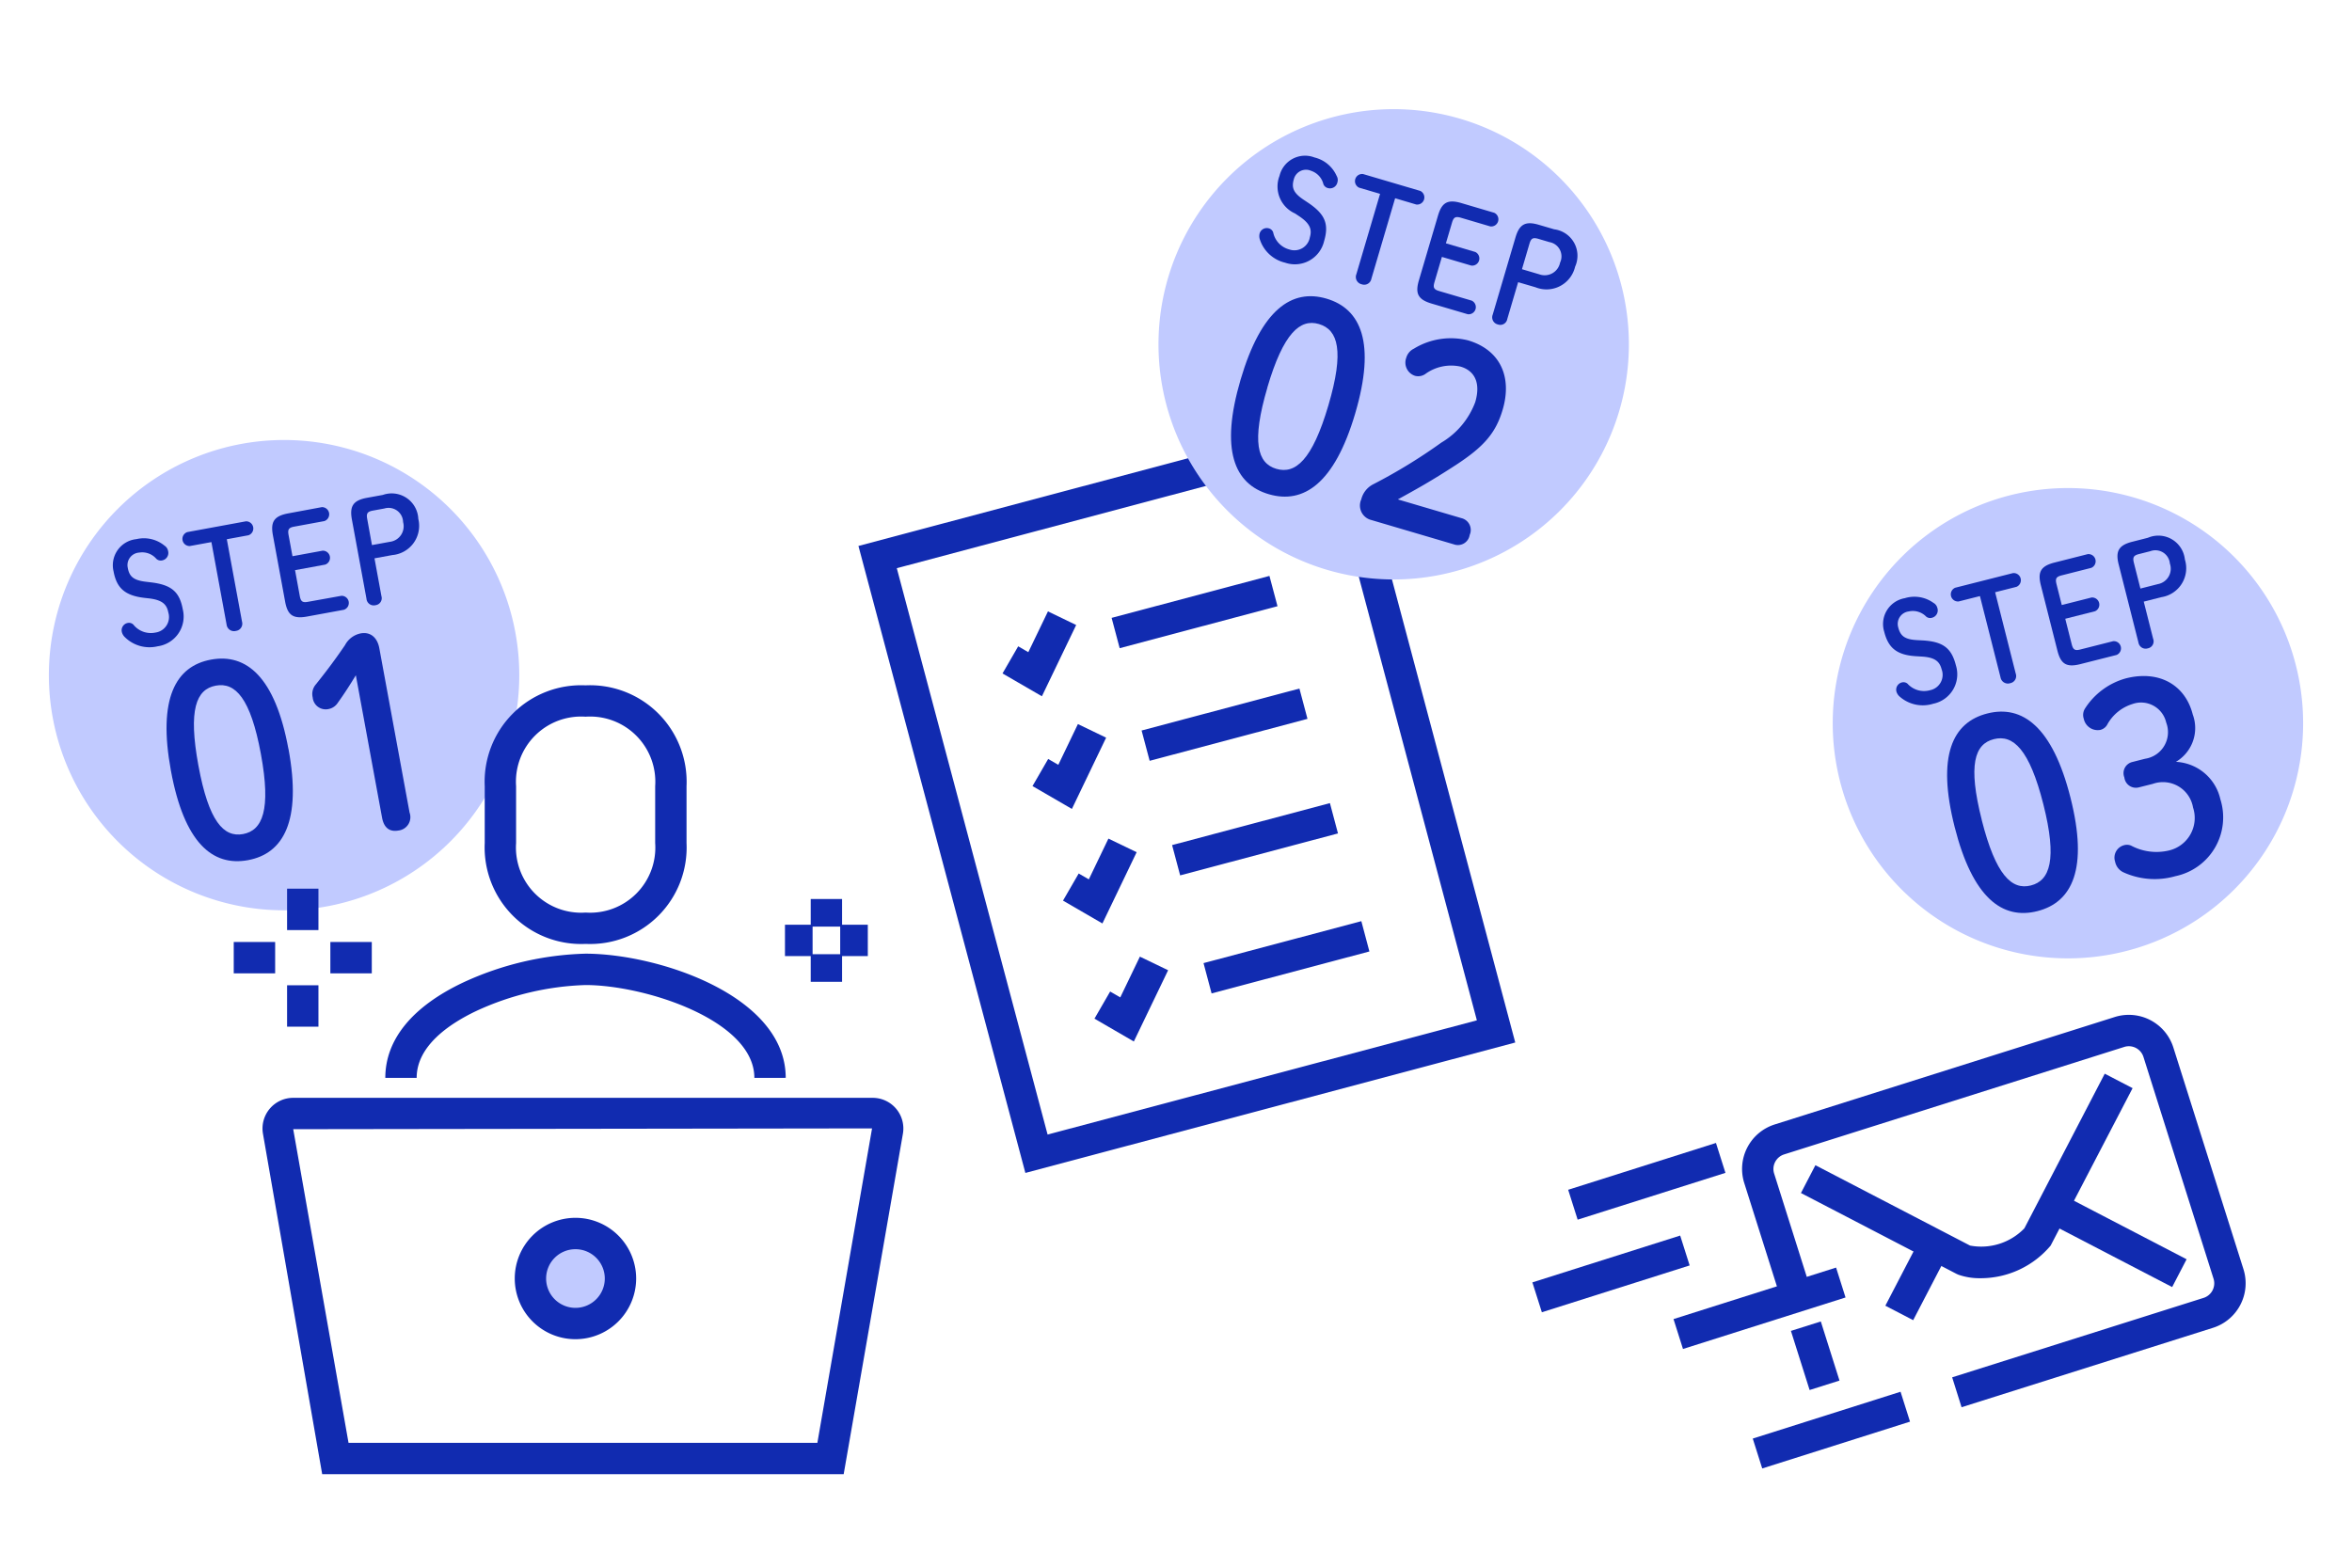 <svg xmlns="http://www.w3.org/2000/svg" xmlns:xlink="http://www.w3.org/1999/xlink" width="150" height="100" viewBox="0 0 150 100"><defs><clipPath id="a"><rect width="150" height="100" fill="none"/></clipPath></defs><g clip-path="url(#a)"><path d="M33.117,43.067a15,15,0,1,1-15-15,15,15,0,0,1,15,15" fill="#c1caff"/><path d="M146.883,46.132a15,15,0,1,1-15-15,15,15,0,0,1,15,15" fill="#c1caff"/><rect width="4.196" height="2.001" transform="matrix(0.461, -0.887, 0.887, 0.461, 120.239, 83.289)" fill="#112bb0"/><rect width="1.999" height="3.955" transform="translate(114.217 84.896) rotate(-17.542)" fill="#112bb0"/><path d="M125.1,89.765l-.6-1.907,16.031-5.067a.976.976,0,0,0,.638-1.227L136.7,67.42a.977.977,0,0,0-1.228-.637l-21.686,6.854a.978.978,0,0,0-.575.482.968.968,0,0,0-.063.744l2.383,7.545-1.906.6-2.384-7.543a2.976,2.976,0,0,1,1.94-3.737l21.69-6.855a2.979,2.979,0,0,1,3.735,1.942l4.472,14.145A2.98,2.98,0,0,1,141.13,84.7Z" fill="#112bb0"/><path d="M126.279,81.535a4.055,4.055,0,0,1-1.377-.222l-.118-.052-9.928-5.16.922-1.774,9.862,5.125a3.827,3.827,0,0,0,3.466-1.1l5.125-9.863,1.776.922L130.78,79.455a5.827,5.827,0,0,1-4.5,2.08" fill="#112bb0"/><rect width="1.999" height="8.391" transform="matrix(0.461, -0.887, 0.887, 0.461, 131.087, 78.231)" fill="#112bb0"/><rect width="10.879" height="2.001" transform="matrix(0.953, -0.302, 0.302, 0.953, 106.729, 84.142)" fill="#112bb0"/><rect width="9.89" height="2" transform="matrix(0.953, -0.302, 0.302, 0.953, 97.729, 81.801)" fill="#112bb0"/><rect width="9.89" height="2.001" transform="matrix(0.953, -0.302, 0.302, 0.953, 100.011, 75.894)" fill="#112bb0"/><rect width="9.89" height="2.001" transform="matrix(0.953, -0.302, 0.302, 0.953, 111.783, 91.764)" fill="#112bb0"/><path d="M53.806,94.037H20.548L16.771,72.321A1.956,1.956,0,0,1,18.7,70.029H55.656a1.956,1.956,0,0,1,1.927,2.292Zm-31.578-2h29.9l3.488-20.059L18.7,72.029Z" fill="#112bb0"/><path d="M39.569,81.554A2.871,2.871,0,1,1,36.7,78.683a2.871,2.871,0,0,1,2.871,2.871" fill="#c1caff"/><path d="M36.7,85.425a3.871,3.871,0,1,1,3.871-3.87,3.874,3.874,0,0,1-3.871,3.87m0-5.741a1.871,1.871,0,1,0,1.871,1.871A1.872,1.872,0,0,0,36.7,79.684" fill="#112bb0"/><path d="M37.354,60.21a6.16,6.16,0,0,1-6.44-6.435V50.152a6.155,6.155,0,0,1,6.431-6.435,6.159,6.159,0,0,1,6.439,6.435v3.623a6.154,6.154,0,0,1-6.43,6.435m-.009-14.493a4.155,4.155,0,0,0-4.431,4.435v3.623a4.158,4.158,0,0,0,4.44,4.435,4.154,4.154,0,0,0,4.43-4.435V50.152a4.158,4.158,0,0,0-4.439-4.435" fill="#112bb0"/><path d="M48.11,68.756c0-3.673-6.977-5.922-10.773-5.922a17.846,17.846,0,0,0-6.956,1.652c-1.739.826-3.809,2.237-3.808,4.269h-2c0-2.436,1.71-4.537,4.949-6.076a19.779,19.779,0,0,1,7.815-1.846c4.583,0,12.77,2.647,12.773,7.921Z" fill="#112bb0"/><rect width="2" height="1.761" transform="translate(51.704 57.346)" fill="#112bb0"/><rect width="2" height="1.761" transform="translate(51.704 60.867)" fill="#112bb0"/><rect width="1.761" height="2" transform="translate(50.062 58.987)" fill="#112bb0"/><rect width="1.761" height="2" transform="translate(53.584 58.987)" fill="#112bb0"/><rect width="2.641" height="2" transform="translate(14.907 60.088)" fill="#112bb0"/><rect width="2.642" height="2" transform="translate(21.069 60.088)" fill="#112bb0"/><rect width="2" height="2.641" transform="translate(18.309 62.849)" fill="#112bb0"/><rect width="2" height="2.641" transform="translate(18.309 56.687)" fill="#112bb0"/><path d="M65.394,74.819,54.748,34.826,85.99,26.509,96.636,66.5Zm-8.2-38.575,9.617,36.127,27.377-7.287L84.572,28.956Z" fill="#112bb0"/><path d="M66.448,44.414l-2.512-1.456,1-1.731.645.374L66.834,39l1.8.868Z" fill="#112bb0"/><rect width="10.415" height="2" transform="translate(70.894 39.413) rotate(-14.891)" fill="#112bb0"/><path d="M68.361,51.6l-2.513-1.457,1-1.73.646.374,1.25-2.6,1.8.868Z" fill="#112bb0"/><rect width="10.415" height="2" transform="translate(72.806 46.598) rotate(-14.891)" fill="#112bb0"/><path d="M70.307,58.906l-2.513-1.457,1-1.73.646.374,1.25-2.6,1.8.868Z" fill="#112bb0"/><rect width="10.415" height="2" transform="translate(74.751 53.906) rotate(-14.891)" fill="#112bb0"/><path d="M72.311,66.435,69.8,64.978l1-1.73.646.374,1.251-2.6,1.8.868Z" fill="#112bb0"/><rect width="10.414" height="2" transform="translate(76.756 61.435) rotate(-14.891)" fill="#112bb0"/><path d="M9.207,38.137c-1.253-.147-1.771-.638-1.965-1.693a1.673,1.673,0,0,1,1.453-2.053,2.079,2.079,0,0,1,1.8.417.506.506,0,0,1,.222.329.484.484,0,0,1-.38.611.411.411,0,0,1-.364-.1,1.192,1.192,0,0,0-1.091-.4.8.8,0,0,0-.735.964c.1.567.367.807,1.183.9l.3.036c1.3.157,1.819.592,2.028,1.726a1.917,1.917,0,0,1-1.6,2.351,2.234,2.234,0,0,1-2.092-.58.67.67,0,0,1-.2-.352.475.475,0,0,1,.38-.556.4.4,0,0,1,.359.105,1.422,1.422,0,0,0,1.408.508,1,1,0,0,0,.82-1.288c-.1-.524-.4-.791-1.228-.892Z" fill="#112bb0"/><path d="M15.436,39.659a.465.465,0,0,1-.394.586.474.474,0,0,1-.59-.4l-.969-5.266-1.374.252a.457.457,0,0,1-.163-.89l3.737-.687a.457.457,0,0,1,.163.889l-1.381.254Z" fill="#112bb0"/><path d="M21.771,38.006a.457.457,0,0,1,.163.89l-2.356.433c-.921.169-1.242-.123-1.395-.96l-.777-4.219c-.154-.838.042-1.226.963-1.4l2.153-.4a.457.457,0,0,1,.164.889l-1.928.355c-.359.066-.417.194-.352.544l.247,1.342,1.92-.353a.457.457,0,0,1,.164.889l-1.92.353.3,1.639c.063.348.163.447.521.381Z" fill="#112bb0"/><path d="M24.412,31.571A1.7,1.7,0,0,1,26.678,33.1a1.871,1.871,0,0,1-1.657,2.306l-1.138.209.442,2.406a.451.451,0,0,1-.377.583.463.463,0,0,1-.575-.407l-.929-5.049c-.154-.837.056-1.227.953-1.392Zm.454,2.99a1,1,0,0,0,.841-1.262.925.925,0,0,0-1.193-.863l-.741.136c-.359.066-.416.194-.351.543l.3,1.655Z" fill="#112bb0"/><path d="M18.4,47.78c.847,4.6-.326,6.672-2.586,7.088S11.747,53.762,10.9,49.16s.3-6.668,2.555-7.084,4.093,1.1,4.94,5.7m-5.741,1.057c.657,3.572,1.615,4.6,2.85,4.37s1.794-1.531,1.136-5.1-1.631-4.6-2.88-4.367-1.763,1.528-1.106,5.1" fill="#112bb0"/><path d="M22.694,43.073c-.366.6-.711,1.145-1.152,1.758a.9.9,0,0,1-.6.4.833.833,0,0,1-1-.744.932.932,0,0,1,.2-.828c.676-.845,1.232-1.582,1.861-2.506a1.451,1.451,0,0,1,1-.75c.639-.118,1.067.284,1.189.948l1.929,10.483a.858.858,0,0,1-.712,1.144c-.565.1-.923-.173-1.043-.821Z" fill="#112bb0"/><path d="M122.24,41.861c-1.26-.065-1.809-.521-2.072-1.56a1.671,1.671,0,0,1,1.314-2.144,2.074,2.074,0,0,1,1.826.3.5.5,0,0,1,.244.312.485.485,0,0,1-.338.636.4.4,0,0,1-.37-.072,1.19,1.19,0,0,0-1.116-.33.8.8,0,0,0-.669,1.011c.142.559.419.782,1.24.82l.3.016c1.3.072,1.856.472,2.139,1.589a1.915,1.915,0,0,1-1.443,2.45,2.231,2.231,0,0,1-2.125-.44.678.678,0,0,1-.225-.336.479.479,0,0,1,.344-.581.4.4,0,0,1,.365.081,1.418,1.418,0,0,0,1.44.413,1,1,0,0,0,.732-1.338c-.131-.515-.455-.763-1.285-.808Z" fill="#112bb0"/><path d="M128.555,42.969a.463.463,0,0,1-.352.61.476.476,0,0,1-.617-.365l-1.315-5.191-1.354.342a.456.456,0,0,1-.221-.875l3.683-.933a.457.457,0,0,1,.223.876l-1.361.345Z" fill="#112bb0"/><path d="M134.768,40.9a.458.458,0,0,1,.222.877l-2.323.588c-.908.23-1.246-.041-1.455-.865l-1.054-4.161c-.209-.824-.039-1.224.867-1.454l2.123-.538a.457.457,0,0,1,.223.876l-1.9.482c-.353.09-.4.221-.314.565l.334,1.324,1.892-.479a.457.457,0,0,1,.223.876l-1.893.479.409,1.616c.087.343.193.435.546.345Z" fill="#112bb0"/><path d="M136.979,34.305a1.7,1.7,0,0,1,2.362,1.378,1.87,1.87,0,0,1-1.5,2.409l-1.123.285.6,2.372a.452.452,0,0,1-.337.607.465.465,0,0,1-.6-.369l-1.26-4.977c-.209-.824-.025-1.228.86-1.451Zm.649,2.953a1,1,0,0,0,.756-1.315.926.926,0,0,0-1.245-.784l-.733.186c-.353.09-.4.222-.314.566l.414,1.632Z" fill="#112bb0"/><path d="M132.045,50.877c1.149,4.536.117,6.678-2.111,7.243s-4.127-.836-5.276-5.372-.146-6.671,2.082-7.236,4.157.83,5.305,5.365m-5.658,1.433c.893,3.521,1.915,4.48,3.132,4.173s1.688-1.648.8-5.168-1.931-4.478-3.161-4.166-1.661,1.64-.768,5.161" fill="#112bb0"/><path d="M136.8,48.4a1.715,1.715,0,0,0,1.35-2.312,1.643,1.643,0,0,0-2.157-1.178,2.76,2.76,0,0,0-1.58,1.271.7.7,0,0,1-.467.379.909.909,0,0,1-1.052-.709.765.765,0,0,1,.071-.645,4.525,4.525,0,0,1,2.614-1.934c2.141-.543,3.791.434,4.264,2.3a2.5,2.5,0,0,1-1.074,3.025,3.06,3.06,0,0,1,2.835,2.384,3.83,3.83,0,0,1-2.874,4.91,4.8,4.8,0,0,1-3.326-.256.951.951,0,0,1-.512-.671.821.821,0,0,1,.56-1.048.684.684,0,0,1,.459.024,3.444,3.444,0,0,0,2.4.314,2.13,2.13,0,0,0,1.551-2.746A1.946,1.946,0,0,0,137.3,50l-.924.233a.742.742,0,0,1-.894-.643.729.729,0,0,1,.484-.977Z" fill="#112bb0"/><path d="M103.883,21.963a15,15,0,1,1-15-15,15,15,0,0,1,15,15" fill="#c1caff"/><path d="M82.591,13.616a1.883,1.883,0,0,1-.989-2.4,1.674,1.674,0,0,1,2.225-1.174,2.082,2.082,0,0,1,1.421,1.186.5.5,0,0,1,.048.394.484.484,0,0,1-.614.373.409.409,0,0,1-.282-.25,1.192,1.192,0,0,0-.791-.852.8.8,0,0,0-1.091.529c-.163.552-.037.885.648,1.337l.249.166c1.084.727,1.356,1.352,1.03,2.457a1.915,1.915,0,0,1-2.49,1.373,2.229,2.229,0,0,1-1.6-1.462.671.671,0,0,1-.021-.4.475.475,0,0,1,.591-.325.4.4,0,0,1,.273.256,1.417,1.417,0,0,0,1.027,1.088,1,1,0,0,0,1.312-.777c.151-.511,0-.889-.693-1.351Z" fill="#112bb0"/><path d="M87.459,17.788a.465.465,0,0,1-.616.346A.476.476,0,0,1,86.5,17.5l1.515-5.135-1.339-.395a.458.458,0,0,1,.256-.868l3.645,1.075a.458.458,0,0,1-.256.868l-1.346-.4Z" fill="#112bb0"/><path d="M93.858,19.176a.457.457,0,0,1-.255.867l-2.3-.678c-.9-.265-1.051-.671-.811-1.487l1.214-4.116c.24-.816.589-1.073,1.488-.809l2.1.62a.457.457,0,0,1-.255.868l-1.88-.555c-.351-.1-.459-.015-.559.325l-.387,1.31,1.872.551a.458.458,0,0,1-.256.868l-1.871-.552-.471,1.6c-.1.34-.059.473.292.576Z" fill="#112bb0"/><path d="M99.12,14.627a1.7,1.7,0,0,1,1.332,2.389,1.872,1.872,0,0,1-2.521,1.309L96.82,18l-.692,2.346a.451.451,0,0,1-.6.35.464.464,0,0,1-.33-.624l1.452-4.923c.241-.816.606-1.069,1.48-.812ZM98.175,17.5a1,1,0,0,0,1.319-.747.924.924,0,0,0-.673-1.308l-.723-.213c-.35-.1-.458-.016-.559.324l-.475,1.616Z" fill="#112bb0"/><path d="M86.43,26.37c-1.324,4.488-3.3,5.8-5.508,5.156S77.8,28.7,79.12,24.214,82.395,18.4,84.6,19.05s3.153,2.832,1.829,7.32m-5.6-1.651c-1.026,3.483-.635,4.832.568,5.187,1.219.359,2.293-.558,3.32-4.041s.623-4.835-.6-5.195c-1.2-.354-2.265.566-3.292,4.049" fill="#112bb0"/><path d="M93.209,33.053a.774.774,0,0,1,.521,1.069.76.76,0,0,1-1.013.6l-5.352-1.578a.953.953,0,0,1-.55-1.289,1.479,1.479,0,0,1,.775-.97,34.537,34.537,0,0,0,4.329-2.65,5.051,5.051,0,0,0,2.165-2.584c.358-1.215-.025-2-.94-2.267a2.792,2.792,0,0,0-2.254.48.8.8,0,0,1-.632.113.884.884,0,0,1-.573-1.155.921.921,0,0,1,.485-.58,4.52,4.52,0,0,1,3.452-.532c2.074.612,2.823,2.348,2.212,4.421-.439,1.491-1.2,2.359-2.959,3.513-1.619,1.055-2.54,1.558-3.727,2.212Z" fill="#112bb0"/></g></svg>
